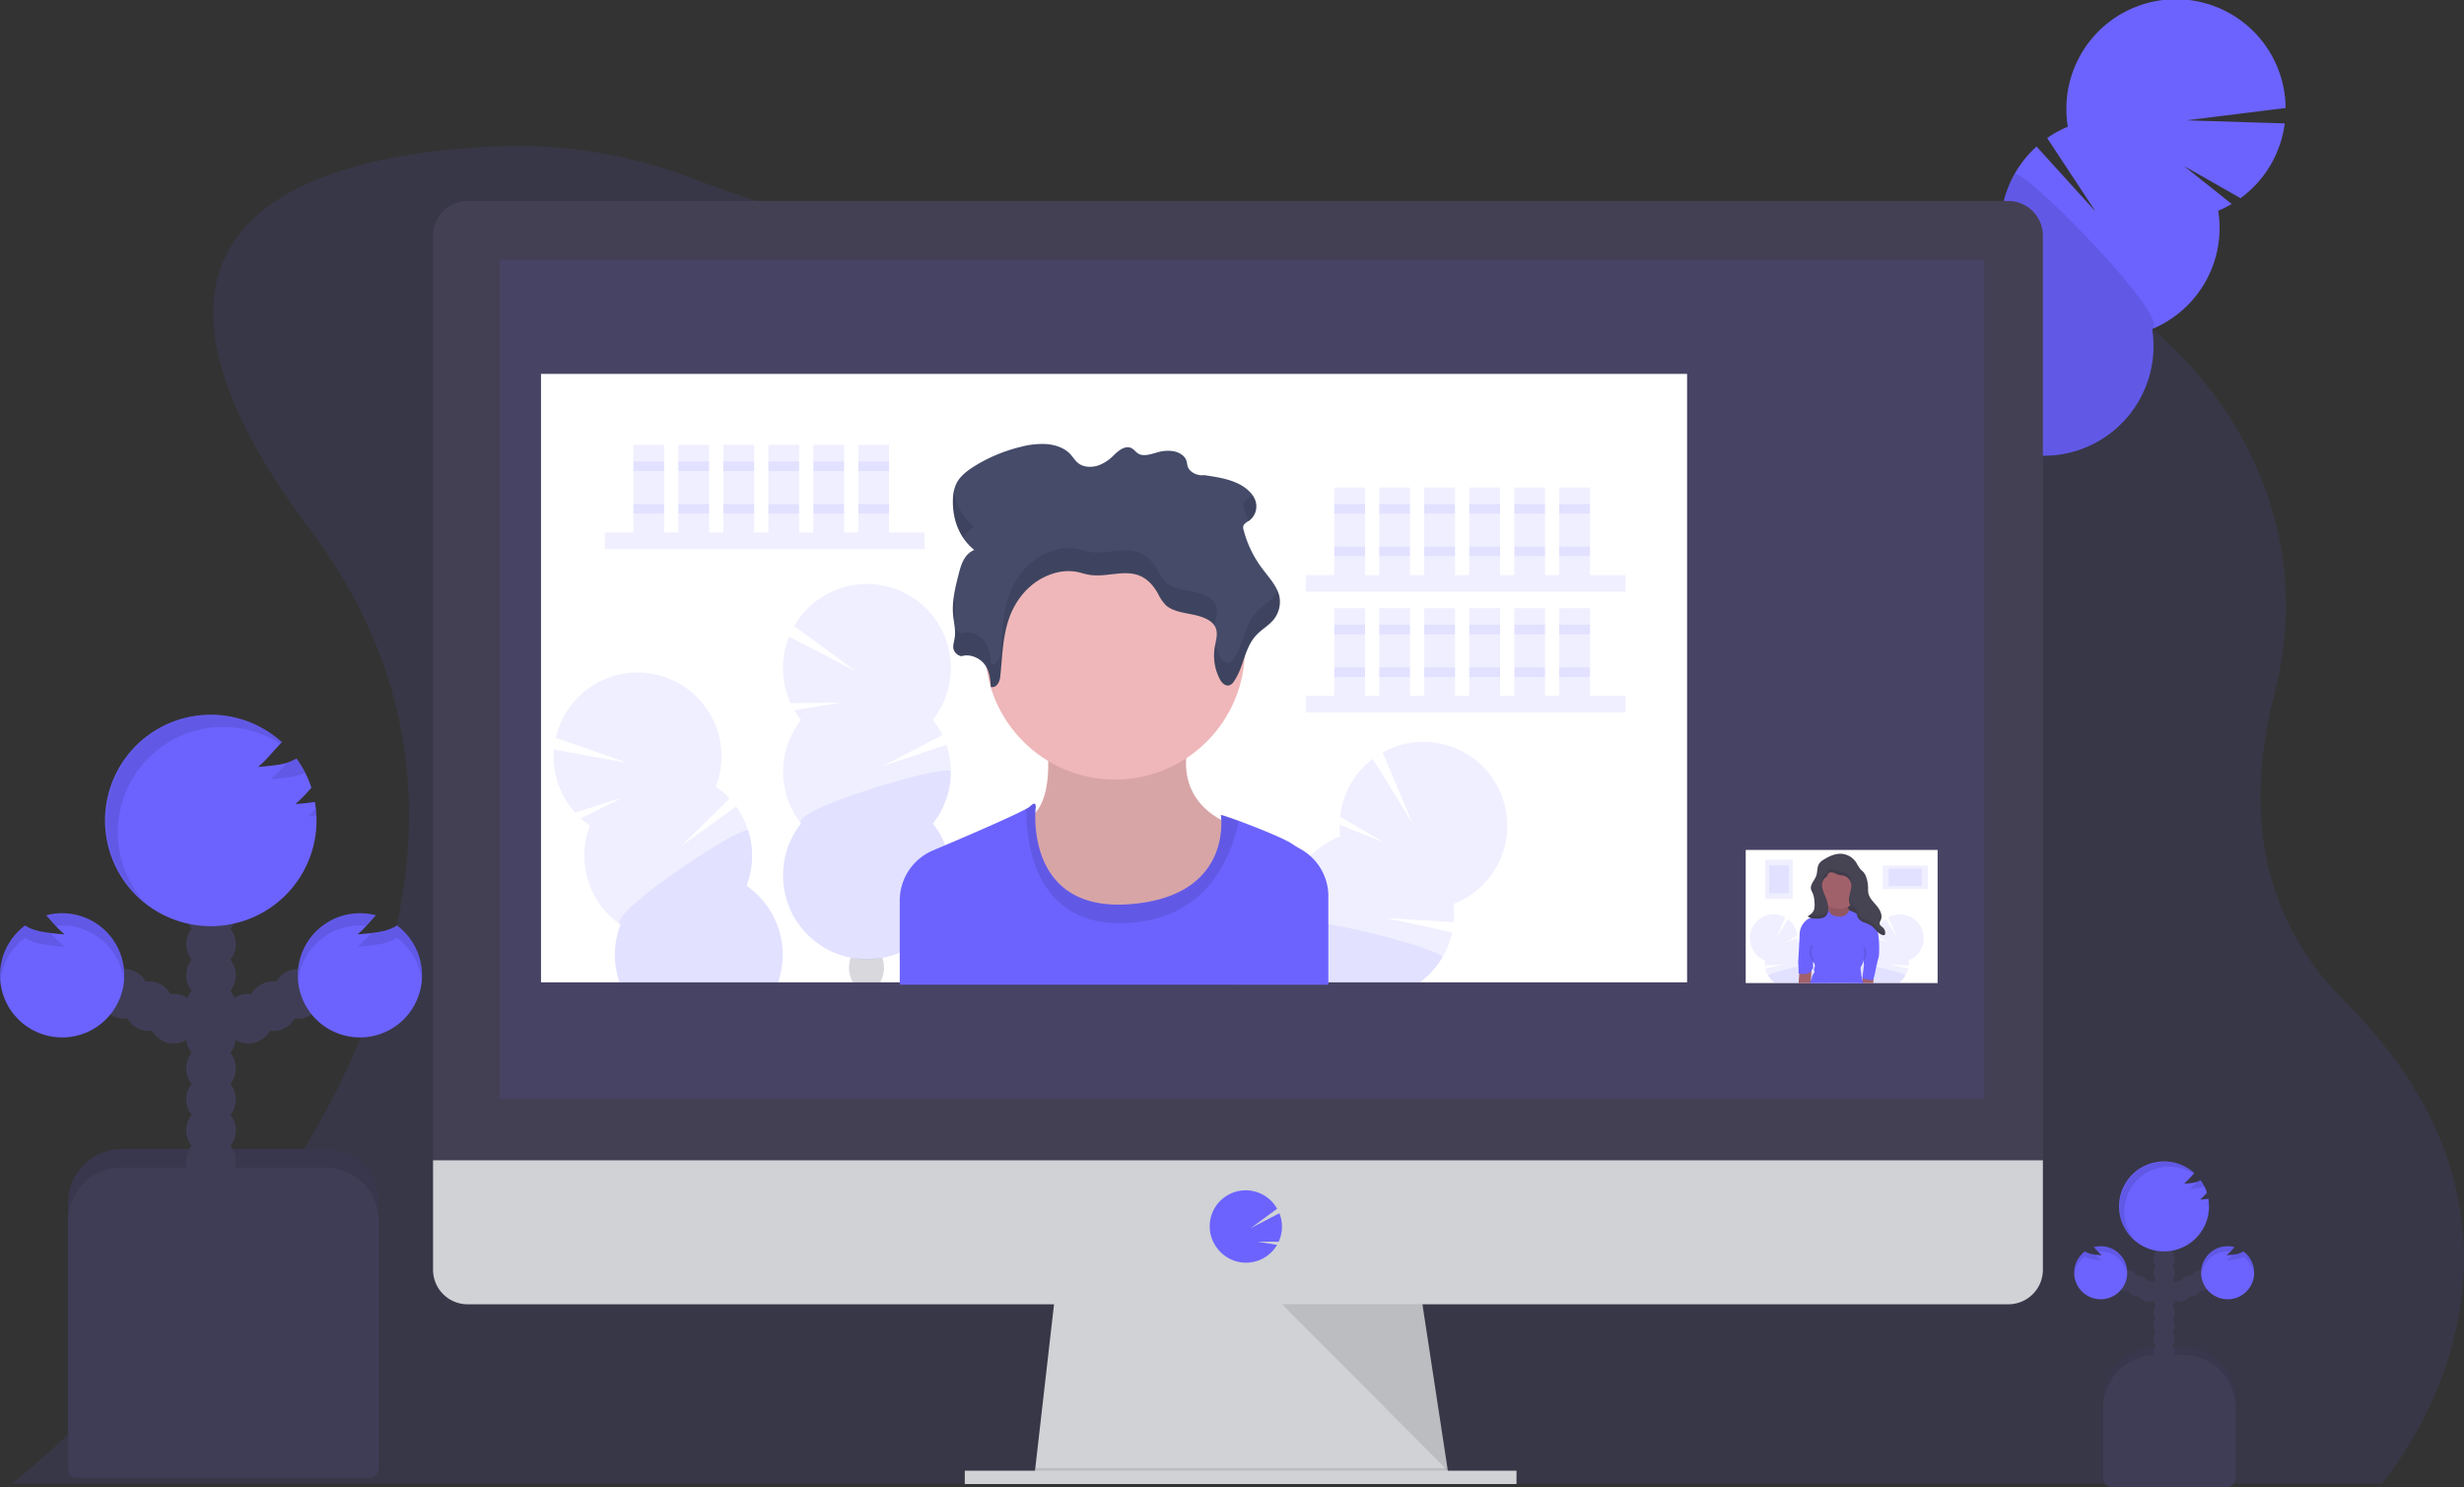 <svg data-name="Layer 1" xmlns="http://www.w3.org/2000/svg" width="1155.6" height="697.61"><rect width="100%" height="100%" fill="#333333" stroke="none"/><path d="M1143.41 650.64a189.09 189.09 0 01-16.41 31.52 136.38 136.38 0 01-9.94 13.66l-.11.13H5.6l.2-.14c1-.78 6.87-5.53 16-13.66 6.55-5.84 14.77-13.42 24-22.54 75.49-74.25 220.5-250 99.73-411-112.27-149.67 8.61-176.84 88.35-180a228.25 228.25 0 0189.87 14.69c36.83 14 104.16 35.47 191.88 45.3q4.32.49 8.72.94a840.2 840.2 0 00139.78 2.53c1.37-.07 2.75-.17 4.14-.27a831.75 831.75 0 00136.72-21.16c2.91-.71 5.78-1.38 8.64-2 149.63-34.62 287.57 83.37 253.09 216.72-12.76 49.31-9.52 101.89 33 144.41 69.55 69.44 61.08 137.8 43.69 180.87z" fill="#6c63ff" opacity=".1"/><ellipse cx="919.83" cy="372.94" rx="14.05" ry="10.73" transform="rotate(-60.79 822.525 341.258)" fill="#3f3d56"/><ellipse cx="928.21" cy="357.95" rx="14.05" ry="10.73" transform="rotate(-60.79 830.903 326.272)" fill="#3f3d56"/><ellipse cx="936.59" cy="342.97" rx="14.05" ry="10.73" transform="rotate(-60.79 839.28 311.286)" fill="#3f3d56"/><ellipse cx="944.97" cy="327.98" rx="14.05" ry="10.73" transform="rotate(-60.79 847.65 296.295)" fill="#3f3d56"/><ellipse cx="953.34" cy="312.99" rx="14.05" ry="10.73" transform="rotate(-60.79 856.029 281.308)" fill="#3f3d56"/><ellipse cx="961.72" cy="298" rx="14.05" ry="10.73" transform="rotate(-60.79 864.412 266.314)" fill="#3f3d56"/><ellipse cx="970.1" cy="283.02" rx="14.05" ry="10.73" transform="rotate(-60.79 872.79 251.328)" fill="#3f3d56"/><path d="M1040.3 98.87a52.4 52.4 0 006.36-3.18l-22.35-17.81 26.49 15.08a51.51 51.51 0 0020.73-35.07l-46.07-1.44 46.47-5.79a51.41 51.41 0 10-102.13 8.78 51.66 51.66 0 00-9.69 5.32l22.69 34.46-27.67-30.48a51.42 51.42 0 00-16.33 46.18 51.4 51.4 0 1070.54 39.43 51.39 51.39 0 0031-55.48z" fill="#6c63ff"/><path d="M944.66 81.81a51.27 51.27 0 00-5.86 33.11 51.4 51.4 0 1070.54 39.43c10.23-4.27-61.86-77.54-64.68-72.54z" opacity=".1"/><path d="M1011.39 631.77h12.11a25 25 0 0125 25v37.11h-62.11v-37.11a25 25 0 0125-25z" fill="#3f3d56"/><path d="M1011.39 631.77h12.11a25 25 0 0125 25v37.11h-62.11v-37.11a25 25 0 0125-25z" opacity=".1"/><circle cx="1014.97" cy="640.47" r="4.97" fill="#3f3d56"/><circle cx="1014.97" cy="634.26" r="4.97" fill="#3f3d56"/><circle cx="1014.97" cy="628.04" r="4.97" fill="#3f3d56"/><circle cx="1014.97" cy="621.83" r="4.97" fill="#3f3d56"/><circle cx="1014.97" cy="615.62" r="4.97" fill="#3f3d56"/><circle cx="1014.97" cy="609.41" r="4.97" fill="#3f3d56"/><circle cx="1014.97" cy="603.2" r="4.97" fill="#3f3d56"/><circle cx="1022.42" cy="605.68" r="4.97" fill="#3f3d56"/><circle cx="1027.39" cy="603.2" r="4.97" fill="#3f3d56"/><circle cx="1032.36" cy="600.71" r="4.97" fill="#3f3d56"/><circle cx="1014.97" cy="596.99" r="4.97" fill="#3f3d56"/><circle cx="1014.97" cy="590.78" r="4.97" fill="#3f3d56"/><circle cx="1014.97" cy="584.56" r="4.97" fill="#3f3d56"/><circle cx="1014.97" cy="578.35" r="4.97" fill="#3f3d56"/><path d="M1035.57 562.33q-1.85.27-3.72.39a28.56 28.56 0 003.2-3.28 21 21 0 00-3-5.83 10.34 10.34 0 01-4 1.27c-1.23.18-2.47.31-3.71.39a66.41 66.41 0 004.75-5 21.1 21.1 0 106.93 15.61 20.68 20.68 0 00-.32-3.63zM1052.17 587.02a9.78 9.78 0 01-4.18 1.4c-1.23.18-2.47.31-3.71.39a36.4 36.4 0 003.68-3.82 12.83 12.83 0 00-3.18-.42 12.44 12.44 0 107.39 2.45z" fill="#6c63ff"/><circle cx="1007.51" cy="605.68" r="4.97" fill="#3f3d56"/><circle cx="1002.54" cy="603.2" r="4.97" fill="#3f3d56"/><circle cx="997.58" cy="600.71" r="4.97" fill="#3f3d56"/><path d="M977.8 587.02a9.78 9.78 0 004.18 1.4c1.23.18 2.47.31 3.71.39a36.4 36.4 0 01-3.68-3.82 12.83 12.83 0 013.18-.42 12.44 12.44 0 11-7.39 2.45z" fill="#6c63ff"/><path d="M1011.39 635.5h12.11a25 25 0 0125 25v32.87a4.24 4.24 0 01-4.24 4.24h-53.63a4.24 4.24 0 01-4.24-4.24V660.5a25 25 0 0125-25z" fill="#3f3d56"/><g opacity=".1"><path d="M1035.95 563.69a16.19 16.19 0 01-1.61 1.52c.57 0 1.14-.09 1.7-.15-.02-.46-.04-.92-.09-1.37zM1026.89 557.75c1.24-.08 2.48-.21 3.71-.39a11.64 11.64 0 003.23-.88 22.6 22.6 0 00-1.74-2.87 7.52 7.52 0 01-2 .85 29.59 29.59 0 01-3.2 3.29zM996.33 568.42a21.08 21.08 0 0132.5-17.76l.32-.34a21.1 21.1 0 10-27.82 31.73 21 21 0 01-5-13.63z"/></g><g opacity=".1"><path d="M1044.28 591.3c1.24-.09 2.48-.22 3.71-.4a9.77 9.77 0 004.18-1.39 12.39 12.39 0 015 8.8 11.55 11.55 0 00.07-1.32 12.39 12.39 0 00-5-10 9.78 9.78 0 01-4.18 1.4l-1 .12a24.61 24.61 0 01-2.78 2.79zM1044.8 587.05c.42 0 .83 0 1.24.09.65-.69 1.29-1.43 1.94-2.15a12.83 12.83 0 00-3.18-.42 12.42 12.42 0 00-12.42 12.42c0 .42 0 .84.06 1.24a12.43 12.43 0 0112.36-11.18z"/></g><g opacity=".1"><path d="M985.65 591.3c-1.24-.09-2.48-.22-3.71-.4a9.77 9.77 0 01-4.18-1.39 12.39 12.39 0 00-5 8.8 11.55 11.55 0 01-.07-1.32 12.39 12.39 0 015-10 9.78 9.78 0 004.18 1.4l1 .12a25.5 25.5 0 002.78 2.79zM985.15 587.05c-.42 0-.83 0-1.24.09-.65-.69-1.29-1.43-1.94-2.15a12.83 12.83 0 013.18-.42 12.42 12.42 0 0112.42 12.42c0 .42 0 .84-.06 1.24a12.43 12.43 0 00-12.36-11.18z"/></g><path d="M57 539h95.54a25 25 0 0125 25v120.49H32V564a25 25 0 0125-25z" fill="#3f3d56"/><path d="M57 539h95.54a25 25 0 0125 25v120.49H32V564a25 25 0 0125-25z" opacity=".1"/><circle cx="98.97" cy="559.33" r="11.64" fill="#3f3d56"/><circle cx="98.97" cy="544.78" r="11.64" fill="#3f3d56"/><circle cx="98.97" cy="530.22" r="11.64" fill="#3f3d56"/><circle cx="98.97" cy="515.67" r="11.64" fill="#3f3d56"/><circle cx="98.97" cy="501.11" r="11.64" fill="#3f3d56"/><circle cx="98.97" cy="486.56" r="11.64" fill="#3f3d56"/><circle cx="98.97" cy="472.01" r="11.64" fill="#3f3d56"/><circle cx="116.43" cy="477.83" r="11.64" fill="#3f3d56"/><circle cx="128.07" cy="472.01" r="11.64" fill="#3f3d56"/><circle cx="139.72" cy="466.18" r="11.64" fill="#3f3d56"/><circle cx="98.97" cy="457.45" r="11.64" fill="#3f3d56"/><circle cx="98.97" cy="442.9" r="11.64" fill="#3f3d56"/><circle cx="98.97" cy="428.34" r="11.64" fill="#3f3d56"/><circle cx="98.97" cy="413.79" r="11.64" fill="#3f3d56"/><path d="M147.24 376.24q-4.33.63-8.7.92a67.77 67.77 0 007.49-7.69 49.35 49.35 0 00-6.94-13.66 23.74 23.74 0 01-9.32 3c-2.88.42-5.79.73-8.7.93 3.83-3.1 7.38-7.79 11.13-11.6a49.59 49.59 0 1015.49 28.06zM186.14 434.1c-2.74 1.93-6.38 2.76-9.79 3.26-2.89.43-5.79.73-8.7.93 3-2.41 5.76-5.77 8.62-8.94a29.13 29.13 0 109.87 4.75z" fill="#6c63ff"/><circle cx="81.5" cy="477.83" r="11.64" fill="#3f3d56"/><circle cx="69.86" cy="472.01" r="11.64" fill="#3f3d56"/><circle cx="58.22" cy="466.18" r="11.64" fill="#3f3d56"/><path d="M11.8 434.1c2.74 1.93 6.38 2.76 9.8 3.26 2.88.43 5.78.73 8.69.93-3-2.41-5.76-5.77-8.62-8.94a29.13 29.13 0 11-9.87 4.75z" fill="#6c63ff"/><path d="M57 547.69h95.54a25 25 0 0125 25V689a4.24 4.24 0 01-4.24 4.24H36.26A4.24 4.24 0 0132 689V572.69a25 25 0 0125-25z" fill="#3f3d56"/><g opacity=".1"><path d="M148.12 379.42a37.62 37.62 0 01-3.76 3.56c1.33-.09 2.67-.21 4-.34a48.76 48.76 0 00-.24-3.22zM126.9 365.52c2.91-.2 5.81-.5 8.69-.93a27.71 27.71 0 007.58-2 50.55 50.55 0 00-4.08-6.74 17.18 17.18 0 01-4.66 2 69.21 69.21 0 01-7.53 7.67zM55.3 390.51a49.39 49.39 0 0176.15-41.61c.25-.26.5-.55.75-.8a49.44 49.44 0 10-65.17 74.35 49.21 49.21 0 01-11.73-31.94z"/></g><g opacity=".1"><path d="M167.65 444.11q4.36-.28 8.7-.93c3.41-.49 7-1.32 9.79-3.26a29.06 29.06 0 0111.66 20.61c.1-1 .16-2 .16-3.07a29 29 0 00-11.79-23.36c-2.74 1.93-6.38 2.76-9.79 3.26-.77.11-1.53.2-2.29.29a57.62 57.62 0 01-6.44 6.46zM168.8 434.17a28.06 28.06 0 012.92.2c1.52-1.62 3-3.34 4.53-5a29 29 0 00-36.55 28.11c0 1 .05 2 .14 2.91a29.11 29.11 0 0128.96-26.22z"/></g><g opacity=".1"><path d="M30.28 444.11q-4.36-.28-8.69-.93c-3.42-.49-7.06-1.32-9.8-3.26A29.06 29.06 0 00.16 460.53c-.1-1-.16-2-.16-3.07a29 29 0 0111.8-23.36c2.74 1.93 6.38 2.76 9.8 3.26.76.11 1.52.2 2.28.29a58.48 58.48 0 006.4 6.46zM29.11 434.17a28.06 28.06 0 00-2.92.2c-1.52-1.62-3-3.34-4.53-5a29 29 0 0136.55 28.11c0 1 0 2-.14 2.91a29.11 29.11 0 00-28.96-26.22z"/></g><path fill="#d0d2d5" d="M679.98 696.14l-195-2.5.57-5 9.43-82.5h171.25l12.6 82.5.96 6.25.19 1.25z"/><path opacity=".1" d="M679.79 694.89h-97.31l-97.5-1.25.57-5h193.28l.96 6.25z"/><path fill="#d0d2d5" d="M452.48 689.89h258.75v6.25H452.48z"/><path d="M958.1 110.62a16.28 16.28 0 00-16.19-16.36H219.3a16.28 16.28 0 00-16.2 16.36v438h755z" fill="#444053"/><path d="M203.1 544.26v51.31a16.19 16.19 0 0016.2 16.24h722.61a16.19 16.19 0 0016.19-16.19v-51.36z" fill="#d0d2d5"/><path fill="#6c63ff" opacity=".1" d="M234.35 121.76H930.6v393.75H234.35z"/><path d="M584.35 592.3a16.89 16.89 0 0013.28-6.44 18.18 18.18 0 001.31-1.93l-9.26-1.52 10 .07a16.83 16.83 0 00.32-13.37l-13.43 7 12.39-9.1a16.87 16.87 0 10-27.87 18.8 16.87 16.87 0 0013.26 6.49z" fill="#6c63ff"/><path opacity=".1" d="M601.23 611.76l77.79 78.13-11.93-78.13h-65.86z"/><path fill="#fff" d="M253.73 175.38h537.5v285.41h-537.5z"/><path fill="#6c63ff" opacity=".1" d="M283.71 249.78h149.92v7.77H283.71zM297.04 208.69h14.44v41.09h-14.44zM318.14 208.69h14.44v41.09h-14.44zM339.24 208.69h14.44v41.09h-14.44zM360.34 208.69h14.44v41.09h-14.44zM381.44 208.69h14.44v41.09h-14.44zM402.54 208.69h14.44v41.09h-14.44z"/><path fill="#6c63ff" opacity=".1" d="M297.04 216.47h14.44v4.44h-14.44zM318.14 216.47h14.44v4.44h-14.44zM339.24 216.47h14.44v4.44h-14.44zM360.34 216.47h14.44v4.44h-14.44zM381.44 216.47h14.44v4.44h-14.44zM402.54 216.47h14.44v4.44h-14.44zM297.04 236.46h14.44v4.44h-14.44zM318.14 236.46h14.44v4.44h-14.44zM339.24 236.46h14.44v4.44h-14.44zM360.34 236.46h14.44v4.44h-14.44zM381.44 236.46h14.44v4.44h-14.44zM402.54 236.46h14.44v4.44h-14.44zM612.43 269.77h149.92v7.77H612.43zM625.76 228.68h14.44v41.09h-14.44zM646.86 228.68h14.44v41.09h-14.44zM667.96 228.68h14.44v41.09h-14.44zM689.06 228.68h14.44v41.09h-14.44zM710.16 228.68h14.44v41.09h-14.44zM731.26 228.68h14.44v41.09h-14.44z"/><path fill="#6c63ff" opacity=".1" d="M625.76 236.46h14.44v4.44h-14.44zM646.86 236.46h14.44v4.44h-14.44zM667.96 236.46h14.44v4.44h-14.44zM689.06 236.46h14.44v4.44h-14.44zM710.16 236.46h14.44v4.44h-14.44zM731.26 236.46h14.44v4.44h-14.44zM625.76 256.45h14.44v4.44h-14.44zM646.86 256.45h14.44v4.44h-14.44zM667.96 256.45h14.44v4.44h-14.44zM689.06 256.45h14.44v4.44h-14.44zM710.16 256.45h14.44v4.44h-14.44zM731.26 256.45h14.44v4.44h-14.44zM612.43 326.41h149.92v7.77H612.43zM625.76 285.32h14.44v41.09h-14.44zM646.86 285.32h14.44v41.09h-14.44zM667.96 285.32h14.44v41.09h-14.44zM689.06 285.32h14.44v41.09h-14.44zM710.16 285.32h14.44v41.09h-14.44zM731.26 285.32h14.44v41.09h-14.44z"/><path fill="#6c63ff" opacity=".1" d="M625.76 293.09h14.44v4.44h-14.44zM646.86 293.09h14.44v4.44h-14.44zM667.96 293.09h14.44v4.44h-14.44zM689.06 293.09h14.44v4.44h-14.44zM710.16 293.09h14.44v4.44h-14.44zM731.26 293.09h14.44v4.44h-14.44zM625.76 313.08h14.44v4.44h-14.44zM646.86 313.08h14.44v4.44h-14.44zM667.96 313.08h14.44v4.44h-14.44zM689.06 313.08h14.44v4.44h-14.44zM710.16 313.08h14.44v4.44h-14.44zM731.26 313.08h14.44v4.44h-14.44zM375.66 337.66a39.57 39.57 0 01-3.06-4.5l21.59-3.54-23.39.19a39.43 39.43 0 01-.75-31.18l31.32 16.25-28.88-21.23a39.35 39.35 0 1165 44 39.33 39.33 0 014.51 7.16l-28 14.55 29.87-10a39.33 39.33 0 01-6.34 36.94 39.35 39.35 0 11-61.85 0 39.35 39.35 0 010-48.65z"/><path d="M445.93 361.99a39.18 39.18 0 01-8.42 24.32 39.35 39.35 0 11-61.85 0c-5.27-6.69 70.27-28.74 70.27-24.32z" fill="#6c63ff" opacity=".1"/><path d="M412.9 460.46c.07.11.12.22.19.33h-13.36c.07-.11.12-.22.19-.33a13 13 0 01-1.72-6.58 13.55 13.55 0 01.81-4.63c.74.12 1.66.25 2.72.36a46.86 46.86 0 009.32 0c.88-.09 1.81-.22 2.75-.36a.64.64 0 010 .07 13.34 13.34 0 01.79 4.56 13 13 0 01-1.69 6.58z" fill="#3f3d56" opacity=".2"/><path d="M364.89 460.81h-74.3c-.17-.43-.32-.88-.45-1.32a39.11 39.11 0 01.87-25.72 39.34 39.34 0 01-14.36-46.49 40.69 40.69 0 01-4.26-3.4l19.58-9.76-22.25 7.06a39.39 39.39 0 01-9.92-29.58l34.72 6.27-33.86-11.76A39.35 39.35 0 11335.74 369a40.09 40.09 0 016.41 5.53l-22.48 22.18 25.59-18.4a39.36 39.36 0 014.84 37.18 39.36 39.36 0 0114.79 45.32z" fill="#6c63ff" opacity=".1"/><path d="M364.89 460.81h-74.3c-.17-.43-.32-.88-.45-1.32a39.11 39.11 0 01.87-25.72c-7-4.85 58.66-48.21 60-44a39.27 39.27 0 01-.87 25.73 39.36 39.36 0 0114.75 45.31zM701.34 407.5a39.16 39.16 0 01-19.7 16.56 40.6 40.6 0 01.17 8.47l-31.52-1.89 30.78 6.73a39.44 39.44 0 01-15.19 23.44h-42.9v1.11h-43.67c.09-.38.18-.75.28-1.11a39.49 39.49 0 0124-26.71 39.38 39.38 0 0125-41.76 39.39 39.39 0 01-.33-5.43l20.35 8-20.12-11.82a39.44 39.44 0 0115.31-27.14l18.54 30-13.89-33a39.34 39.34 0 0152.88 54.58z" fill="#6c63ff" opacity=".1"/><path d="M676.37 449.26a38.79 38.79 0 01-10.49 11.55h-42.9v1.11h-43.67c.09-.38.18-.75.28-1.11a39.49 39.49 0 0124-26.71c-.37-2.87 8.11-2.48 19.4-.58 22.07 3.7 54.88 13.23 53.38 15.74z" fill="#6c63ff" opacity=".1"/><path d="M490.45 344.27s5.35 29.17-6.65 38.68 10.14 66.58 46.92 59.93 51.68-54.54 51.68-54.54-36.78-7.6-23.15-46.28z" fill="#efb7b9"/><path d="M490.45 344.27s5.35 29.17-6.65 38.68 10.14 66.58 46.92 59.93 51.68-54.54 51.68-54.54-36.78-7.6-23.15-46.28z" opacity=".1"/><circle cx="522.95" cy="304.8" r="60.87" fill="#efb7b9"/><path d="M622.98 420.52v41.38h-201v-39.49a25.51 25.51 0 0115.56-23.48l5.77-2.45c14.58-6.21 32.29-13.92 38.08-17.13a9.53 9.53 0 001.78-1.15c3.17-3.17 2.54.95 2.54.95s-.09.78-.15 2.14c-.34 9.31 1 45.93 43.9 42.88 41.86-3 43.7-31.24 43.32-39.55a20.67 20.67 0 00-.2-2.3c0-.22 3.6 1 8.48 2.76 8.77 3.23 21.66 8.43 25.13 10.88 1.08.75 2.39 1.55 3.81 2.34a25.36 25.36 0 0113 22.22z" fill="#6c63ff"/><path d="M581.05 385.08c-3.54 16.42-14.66 47.18-54.77 48-42.71.84-45.17-41.64-44.91-53.69a9.25 9.25 0 001.79-1.16c3.17-3.17 2.54.95 2.54.95s-5.39 48.51 43.75 45 43.12-41.85 43.12-41.85c0-.23 3.6.95 8.48 2.75z" opacity=".1"/><path d="M450.9 307.81c4-1.3 8.77.9 11 4s2.54 6.85 2.81 10.44c2.65.56 4.14-2.44 4.38-4.69 1-9.21 1.05-18.59 4.14-27.47s9.84-17.48 20.22-20.9a23.36 23.36 0 0111-1.05c2.19.37 4.26 1.13 6.45 1.49 7.57 1.25 15.82-2.34 22.93.16 4.45 1.57 7.32 5.2 9.36 8.84a19.29 19.29 0 003.64 5.29c3 2.7 7.76 3.41 12.08 4.26s9.06 2.31 10.91 5.65c1.67 3 .44 6.5-.12 9.78a23.88 23.88 0 002.47 15.1c.8 1.52 2.42 3.24 4.33 2.75a3.82 3.82 0 002.07-1.68c5-7 4.84-16.08 11.07-22.33 2.09-2.09 4.78-3.73 6.81-5.86a13.18 13.18 0 003.53-12c-1.12-4.81-5-8.82-8.07-13a51 51 0 01-8.65-17.95 3.2 3.2 0 010-2.34 6.27 6.27 0 012.21-1.81 8.36 8.36 0 002.87-10.68c-1.74-3.63-5.65-6.32-9.94-7.94s-9-2.31-13.66-3c-3.06.45-6.65-1.3-7.6-3.75-.42-1.09-.42-2.27-.85-3.36-.83-2.09-3.22-3.57-5.79-4.08a17 17 0 00-7.82.55c-2.88.81-6.22 2-8.73.62-1.32-.75-2.06-2.11-3.48-2.72-2.88-1.23-5.92 1.25-8 3.3a19.7 19.7 0 01-7.23 4.85c-2.89 1-6.45 1-8.94-.59-2-1.27-3-3.31-4.59-4.93-2.61-2.67-6.74-4.12-10.86-4.45a38.38 38.38 0 00-12.26 1.34 74.24 74.24 0 00-21.55 9c-3.33 2.09-6.52 4.53-8.26 7.68a17.43 17.43 0 00-1.86 7.92c-.31 8.61 2.55 17.69 10 23.72-4.54 1.9-6.08 6.55-7.14 10.68-1.7 6.58-3.41 13.28-2.77 20 .32 3.47 1.27 6.94.76 10.39-.24 1.67-.82 3.31-.68 5a4.78 4.78 0 003.81 3.77z" fill="#454b69"/><g opacity=".1"><path d="M599.1 276.99a14.34 14.34 0 01-2.63 3.87c-2 2.13-4.72 3.77-6.81 5.87-6.23 6.24-6.1 15.35-11.07 22.33a3.8 3.8 0 01-2.07 1.67c-1.91.49-3.53-1.23-4.33-2.75a24.3 24.3 0 01-2.17-5.85q-.16.76-.3 1.53a23.88 23.88 0 002.47 15.1c.8 1.52 2.42 3.24 4.33 2.75a3.82 3.82 0 002.07-1.68c5-7 4.84-16.08 11.07-22.33 2.09-2.09 4.78-3.73 6.81-5.86a13.18 13.18 0 003.53-12 14.42 14.42 0 00-.9-2.65zM585.51 233.81a6.14 6.14 0 00-2.21 1.8 3.2 3.2 0 000 2.34 48.89 48.89 0 002.21 6.65 8.36 8.36 0 002.83-10.79 10.94 10.94 0 00-1-1.7 8.34 8.34 0 01-1.83 1.7zM456.91 247.29a27.15 27.15 0 01-9.55-16.9 24 24 0 00-.44 4 30.43 30.43 0 004.8 18 10.23 10.23 0 015.19-5.1zM569.72 292.88c.56-3.28 1.79-6.77.12-9.78-1.85-3.34-6.58-4.81-10.91-5.65s-9.06-1.56-12.08-4.26a19.29 19.29 0 01-3.64-5.29c-2-3.64-4.91-7.27-9.36-8.84-7.11-2.5-15.36 1.09-22.93-.16-2.19-.36-4.26-1.12-6.45-1.49a23.36 23.36 0 00-11 1c-10.38 3.42-17.13 12-20.22 20.9s-3.16 18.26-4.14 27.47c-.24 2.25-1.73 5.25-4.38 4.69-.27-3.59-.6-7.34-2.81-10.44s-6.93-5.31-11-4a5.3 5.3 0 01-3.08-2 16.81 16.81 0 01-.06 4c-.24 1.67-.82 3.31-.68 5a4.78 4.78 0 003.8 3.78c4-1.3 8.77.9 11 4s2.54 6.85 2.81 10.44c2.65.56 4.14-2.44 4.38-4.69 1-9.21 1.05-18.59 4.14-27.47s9.84-17.48 20.22-20.9a23.36 23.36 0 0111-1.05c2.19.37 4.26 1.13 6.45 1.49 7.57 1.25 15.82-2.34 22.93.16 4.45 1.57 7.32 5.2 9.36 8.84a19.29 19.29 0 003.64 5.29c3 2.7 7.76 3.41 12.08 4.26s8.71 2.21 10.69 5.31c.05-.17.08-.39.12-.61zM447.8 288.34a28.13 28.13 0 00-.48-8.12 36.2 36.2 0 00-.28 8.51c.06.73.16 1.45.26 2.18.12-.86.34-1.71.5-2.57z"/></g><path fill="#fff" d="M818.73 398.69h90v62.45h-90z"/><path d="M900.71 445.81a11.11 11.11 0 01-5.61 4.71 11.43 11.43 0 01.05 2.41l-9-.54 8.76 1.92a11.27 11.27 0 01-4.32 6.66h-12.18v.32h-12.42c0-.11 0-.21.08-.32a11 11 0 011.22-2.89 11.14 11.14 0 015.6-4.71 11.19 11.19 0 017.11-11.88 10 10 0 01-.09-1.54l5.79 2.28-5.73-3.36a11.18 11.18 0 014.37-7.73l5.27 8.54-3.95-9.4a11.2 11.2 0 0115 15.53z" fill="#6c63ff" opacity=".1"/><path d="M893.6 457.72a11 11 0 01-3 3.28h-12.19v.32h-12.42c0-.11 0-.21.08-.32a11 11 0 011.22-2.89 11.14 11.14 0 015.6-4.71c-.1-.81 2.31-.7 5.52-.16 6.28 1.06 15.62 3.77 15.19 4.48zM822.15 445.81a11.11 11.11 0 005.61 4.71 11.43 11.43 0 00-.05 2.41l9-.54-8.76 1.92a11.27 11.27 0 004.32 6.66h12.21v.32h12.43c0-.11-.06-.21-.08-.32a11.71 11.71 0 00-1.22-2.89 11.2 11.2 0 00-5.61-4.71 11.19 11.19 0 00-7.11-11.88 11.38 11.38 0 00.1-1.54l-5.79 2.28 5.72-3.36a11.18 11.18 0 00-4.37-7.73l-5.27 8.54 3.95-9.4a11.2 11.2 0 00-15 15.53z" fill="#6c63ff" opacity=".1"/><path d="M829.26 457.72a11 11 0 003 3.28h12.21v.32h12.43c0-.11-.06-.21-.08-.32a11.71 11.71 0 00-1.22-2.89 11.2 11.2 0 00-5.61-4.71c.1-.81-2.31-.7-5.52-.16-6.3 1.06-15.67 3.77-15.21 4.48z" fill="#6c63ff" opacity=".1"/><path fill="#464353" d="M852.51 412.45h20.11v22.4h-20.11z"/><path opacity=".1" d="M852.51 412.45h20.11v22.4h-20.11z"/><path fill="#a1616a" d="M843.94 455.35l-.41 5.82h5.74l.36-7.69-5.69 1.87zM874.18 455.35l-.87 5.82h5.26l.33-7.69-4.72 1.87zM857.53 423.66s-.2 2.91-.9 3.67 6.25 7.49 11.72.84c0 0-2.35-2-1.8-4.24s-9.02-.27-9.02-.27z"/><path d="M857.53 423.66s-.2 2.91-.9 3.67 6.25 7.49 11.72.84c0 0-2.35-2-1.8-4.24s-9.02-.27-9.02-.27z" opacity=".1"/><circle cx="862.56" cy="416.2" r="10.06" fill="#a1616a"/><path d="M862.04 429.9s-4.22-.07-4.85-3.92a25.72 25.72 0 01-2.64 2c-.41.14-4.44 2.42-5.2 2.56a4.29 4.29 0 00-2 1 8.73 8.73 0 00-3.33 6.52c-.14 4.51-.69 13.32-.69 13.32l.21 3.19v2.08s3.74 1 6-1c0 0 0-.76.42-1s.48-1.25.41-1.67a16.22 16.22 0 010-1.87 1.34 1.34 0 00.56.83 4.27 4.27 0 01.14 1.74c-.21.41-.42 1.38-.21 1.59a1 1 0 01-.14 1.18 6.88 6.88 0 00-.9 1.74s-.21 1.24-.42 1.38a5.77 5.77 0 00-.48 1.6h25a24.06 24.06 0 01-1-3.89c.07-.62-.62-3.19-.14-3.88a5.32 5.32 0 001.11-3.19l.28 2.7-.76 6s4.64 1.46 5.13.55a32.07 32.07 0 001.18-4.85s1.11-5 1.39-5.69.9-14.56-2.85-16.57-10.82-5.47-11-5.3a4.65 4.65 0 01-5.22 2.85z" fill="#6c63ff"/><path d="M849.99 443.46a5 5 0 00-.86 3.51 9.71 9.71 0 001.18 3.48M874.28 444.41a10.57 10.57 0 01.42 1.56 4.75 4.75 0 01-.66 3.92" fill="none" stroke="#000" stroke-miterlimit="10" opacity=".1"/><path d="M858.06 409.32a3.33 3.33 0 012.35.24 12.3 12.3 0 002.24.89c.52.11 1 .11 1.58.19a4.92 4.92 0 013.94 3.85c.45 2.46-1 4.88-1 7.39a6.18 6.18 0 001.43 3.93 11.6 11.6 0 012 2.39c.29.64.35 1.37.63 2a5.16 5.16 0 002.84 2.42 19.36 19.36 0 013.47 1.56c2 1.33 3.18 3.88 5.5 4.43a.92.92 0 00.73 0 .9.9 0 00.34-.7 3.27 3.27 0 00-.93-2.69c-.57-.57-1.4-1-1.58-1.77s.3-1.43.56-2.13c.83-2.27-.55-4.74-2.12-6.58s-3.45-3.66-3.83-6a15.79 15.79 0 01-.09-2.38 15.79 15.79 0 00-.84-4.81 7.07 7.07 0 00-1.2-2.31c-.5-.6-1.14-1.06-1.66-1.64a24.7 24.7 0 01-1.86-3 9 9 0 00-7.35-4.13c-2.81 0-5.47 1.24-7.85 2.73a6.73 6.73 0 00-2.22 1.95c-1 1.59-.7 3.69-1.28 5.49s-1.95 3.13-2.43 4.89a3.43 3.43 0 00-.07 1.59 8.14 8.14 0 00.71 1.6 11.91 11.91 0 01.89 4.05c.15 1.68.22 3.49-.66 4.92a8.24 8.24 0 01-2.5 2.12 4.87 4.87 0 003.49 1.07c1.9.08 4.1 0 5.28-1.5a5.24 5.24 0 00.8-3.65 15.35 15.35 0 00-.84-4.08c-.65-1.85-1.65-3.6-1.94-5.54a5.22 5.22 0 011-4c.36-.45 1-.68 1.3-1.16.38-.64.27-1.31 1.17-1.63z" fill="#464353"/><g opacity=".1"><path d="M850.07 418.59a11.91 11.91 0 01.89 4.05c0 .44.07.89.08 1.34a13.76 13.76 0 000-2.94 11.81 11.81 0 00-.89-4 9 9 0 01-.71-1.59 3.38 3.38 0 00-.07 1.58 8.14 8.14 0 00.7 1.56zM856.66 427.81c-1.18 1.49-3.38 1.58-5.28 1.51a7.82 7.82 0 01-2.37-.36c-.38.31-.79.6-1.19.88a4.87 4.87 0 003.49 1.07c1.9.08 4.1 0 5.28-1.5a5 5 0 00.82-3.41 3.83 3.83 0 01-.75 1.81zM881.67 431.81a1.61 1.61 0 00.12.33c.12-.28.26-.57.37-.86a4.14 4.14 0 00.2-2.06 4.12 4.12 0 01-.13.47c-.26.7-.73 1.4-.56 2.12zM868.23 414.97a6.25 6.25 0 000-2.07 4.91 4.91 0 00-3.94-3.85c-.53-.09-1.06-.09-1.58-.19a13.06 13.06 0 01-2.24-.89 3.33 3.33 0 00-2.35-.25c-.9.32-.79 1-1.19 1.66-.29.48-.94.72-1.3 1.16a5.17 5.17 0 00-1 3.69 4.51 4.51 0 01.93-2.09c.36-.45 1-.68 1.3-1.16.4-.67.29-1.34 1.19-1.66a3.33 3.33 0 012.35.24 12.3 12.3 0 002.24.89c.52.11 1 .11 1.58.19a4.92 4.92 0 013.94 3.85 3.93 3.93 0 01.07.48zM883.8 436.98a1 1 0 01-.73 0c-2.32-.55-3.52-3.1-5.5-4.43a20.87 20.87 0 00-3.47-1.56 5.14 5.14 0 01-2.84-2.41c-.28-.65-.34-1.37-.63-2a11.65 11.65 0 00-2-2.39 6.23 6.23 0 01-1.44-3.51 7.68 7.68 0 00-.09 1.17 6.18 6.18 0 001.5 3.96 11.6 11.6 0 012 2.39c.29.64.35 1.37.63 2a5.16 5.16 0 002.84 2.42 19.36 19.36 0 013.47 1.56c2 1.33 3.18 3.88 5.5 4.43a.92.92 0 00.73 0 .91.91 0 00.34-.7 3.3 3.3 0 00-.06-1.13.61.61 0 01-.25.2z"/></g><path fill="#6c63ff" opacity=".1" d="M827.91 403.28h12.86v18.37h-12.86z"/><path fill="#6c63ff" opacity=".1" d="M829.75 405.91h9.18v13.12h-9.18zM883.01 406.04h21.12v11.02h-21.12z"/><path fill="#6c63ff" opacity=".1" d="M885.77 407.48h15.61v8.15h-15.61z"/></svg>